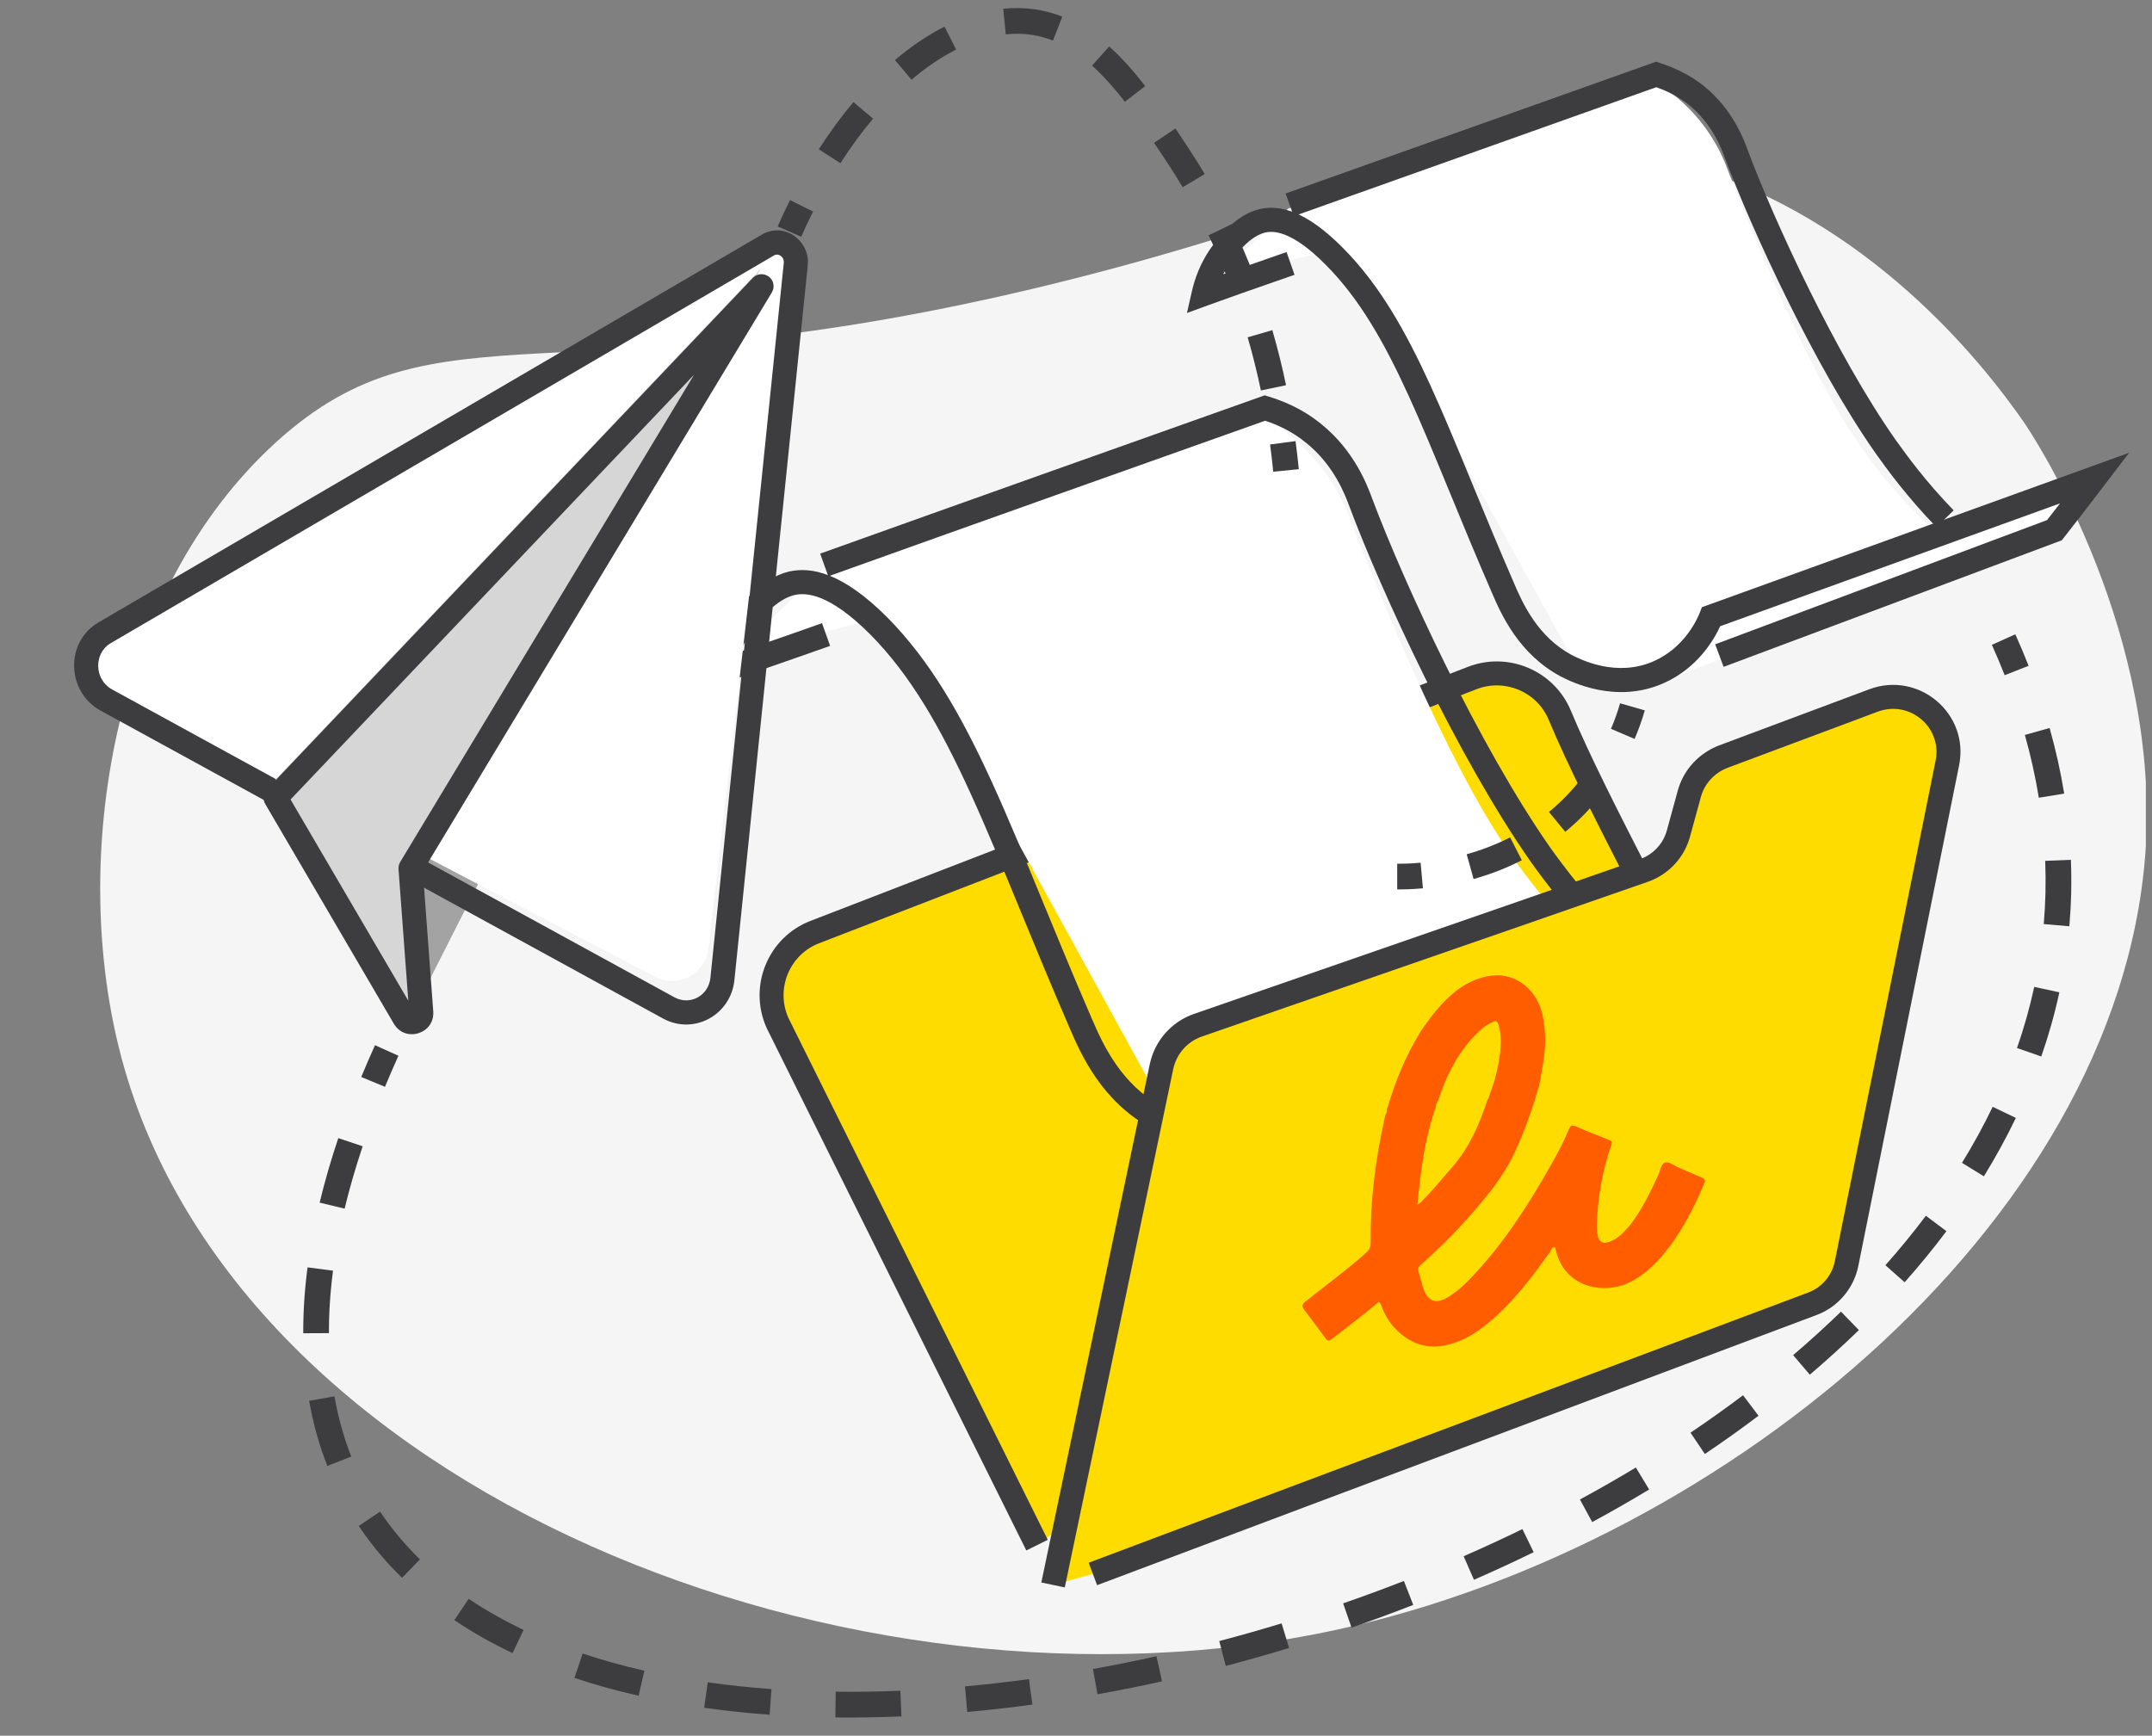 <svg width="150" height="121" viewBox="0 0 150 121" fill="none" xmlns="http://www.w3.org/2000/svg">
<rect x="0" y="0" width="150" height="121" fill="#808080" stroke="none"/>
<g clip-path="url(#clip0_1043_25824)">
<path d="M141.092 29.465C138.125 25.19 130.278 15.301 117.55 11.505C104.152 7.518 97.389 13.898 73.497 19.767C39.141 28.221 30.528 20.597 19.267 30.805C7.847 41.172 4.753 59.897 8.485 73.805C16.588 103.95 59.301 120.953 93.147 113.616C120.517 107.683 148.493 84.46 149.609 58.27C150.183 42.99 141.507 30.071 141.092 29.465Z" fill="#F5F5F5"/>
<path d="M72.285 107.714L54.198 71.317C53.081 68.829 54.294 65.926 56.814 64.969L102.622 47.265C105.014 46.34 107.725 47.488 108.714 49.849C111.362 56.197 117.04 66.149 119.72 72.497" fill="#FFDC00"/>
<path fill-rule="evenodd" clip-rule="evenodd" d="M107.943 50.17C107.13 48.23 104.895 47.281 102.922 48.044L57.11 65.75C55.045 66.534 54.044 68.913 54.953 70.961L73.033 107.343L71.537 108.086L53.442 71.674L53.435 71.659C52.123 68.734 53.546 65.318 56.514 64.189C56.515 64.189 56.516 64.188 56.517 64.188L102.32 46.486C102.32 46.486 102.32 46.486 102.32 46.486C105.132 45.398 108.32 46.746 109.484 49.526L109.485 49.527C110.793 52.664 112.858 56.707 114.948 60.792L115.045 60.981C117.093 64.983 119.155 69.013 120.489 72.172L118.95 72.822C117.64 69.72 115.601 65.735 113.535 61.698L113.461 61.553C111.381 57.489 109.282 53.381 107.943 50.17Z" fill="#3D3D3F"/>
<path d="M51.103 45.734C53.209 43.692 55.282 41.682 57.388 39.641C67.596 36.068 77.772 32.527 87.979 28.954C89.128 29.656 90.659 30.773 91.999 32.463C93.338 34.154 93.945 35.749 94.168 36.355C94.997 38.492 99.782 50.869 104.28 58.015C105.684 60.248 107.917 63.342 111.426 66.596C115.604 65.16 119.751 63.725 123.93 62.258C123.228 63.757 122.527 65.256 121.825 66.755C110.692 70.934 99.591 75.113 88.458 79.292C86.289 79.132 84.12 78.973 81.982 78.813C77.389 70.424 72.763 62.034 68.17 53.677C65.809 50.136 63.449 46.595 61.088 43.086C57.739 44.011 54.421 44.872 51.103 45.734Z" fill="white"/>
<path fill-rule="evenodd" clip-rule="evenodd" d="M55.376 41.48C54.776 41.626 54.209 42.001 53.711 42.46C53.216 42.915 52.839 43.406 52.605 43.718L52.603 43.721L52.6 43.725C52.15 44.311 51.828 44.899 51.595 45.436C52.032 45.284 52.467 45.133 52.901 44.982C54.373 44.471 55.833 43.964 57.298 43.443L57.861 45.026C56.392 45.547 54.919 46.059 53.442 46.572C52.48 46.906 51.517 47.241 50.553 47.579L49.113 48.084L49.456 46.597C49.662 45.705 50.113 44.207 51.264 42.706C51.51 42.379 51.961 41.787 52.573 41.224C53.181 40.664 53.999 40.083 54.991 39.845L54.998 39.843L55.005 39.842C56.542 39.5 58.702 39.894 61.842 43.034L61.845 43.038C64.836 46.061 67.006 49.868 69.121 54.487C70.279 57.016 71.443 59.843 72.721 62.947C73.759 65.469 74.872 68.173 76.118 71.047L76.12 71.05C76.884 72.832 78.161 75.606 81.007 77.147C81.622 77.471 84.758 79.111 88.055 77.663C90.677 76.493 91.718 74.115 91.993 73.474L92.137 73.139L92.48 73.015C97.839 71.085 103.189 69.148 108.54 67.21L108.541 67.209C113.892 65.272 119.244 63.334 124.603 61.404L127.277 60.441L125.556 62.702C124.996 63.438 124.437 64.166 123.879 64.891C123.32 65.617 122.763 66.341 122.207 67.073L122.06 67.265L121.833 67.35C117.161 69.105 112.48 70.851 107.801 72.597L107.796 72.598C103.115 74.345 98.434 76.091 93.762 77.845L93.171 76.273C97.844 74.518 102.525 72.772 107.205 71.026L107.209 71.025C111.815 69.306 116.419 67.588 121.017 65.863C121.505 65.222 121.993 64.587 122.48 63.955C118.023 65.562 113.57 67.175 109.117 68.787L109.112 68.789L109.11 68.79C103.873 70.687 98.634 72.584 93.388 74.474C92.91 75.508 91.596 77.924 88.737 79.198L88.733 79.2C84.679 80.982 80.906 78.993 80.24 78.642L80.216 78.629L80.212 78.627C76.808 76.787 75.344 73.503 74.576 71.713C73.298 68.763 72.18 66.047 71.145 63.532C69.886 60.471 68.749 57.709 67.594 55.187C65.507 50.628 63.435 47.034 60.653 44.221C57.742 41.31 56.139 41.313 55.376 41.48Z" fill="#3D3D3F"/>
<path fill-rule="evenodd" clip-rule="evenodd" d="M88.152 27.559L88.418 27.641C89.294 27.911 90.719 28.429 92.115 29.579C94.417 31.437 95.314 33.862 95.647 34.76L95.656 34.784C95.656 34.785 95.656 34.785 95.656 34.785C97.844 40.617 103.076 51.963 108.06 59.093C109.002 60.413 110.636 62.579 112.991 65.061L111.773 66.217C109.346 63.661 107.663 61.427 106.691 60.066L106.688 60.063L106.686 60.059C101.591 52.771 96.298 41.28 94.083 35.374L94.082 35.371L94.081 35.368C93.766 34.519 93 32.451 91.057 30.884L91.053 30.881L91.049 30.878C90.017 30.026 88.957 29.586 88.185 29.33C78.034 32.935 67.884 36.54 57.734 40.176L57.168 38.595C67.409 34.926 77.65 31.289 87.889 27.653L88.152 27.559Z" fill="#3D3D3F"/>
<path d="M84.566 19.608C86.321 17.917 88.043 16.227 89.798 14.536C98.283 11.569 106.768 8.603 115.254 5.636C116.211 6.21 117.487 7.135 118.603 8.571C119.72 9.974 120.23 11.314 120.422 11.824C121.091 13.579 125.079 23.914 128.843 29.848C130.023 31.698 131.873 34.282 134.808 36.993C138.285 35.781 141.73 34.601 145.207 33.389C144.633 34.633 144.027 35.877 143.453 37.121C134.202 40.598 124.919 44.075 115.668 47.552C113.882 47.424 112.064 47.297 110.277 47.137C106.45 40.151 102.59 33.197 98.762 26.211C96.784 23.276 94.838 20.342 92.86 17.375C90.085 18.14 87.31 18.874 84.566 19.608Z" fill="white"/>
<path fill-rule="evenodd" clip-rule="evenodd" d="M88.173 16.214C87.716 16.327 87.267 16.622 86.857 16.999C86.452 17.373 86.139 17.777 85.934 18.045L85.932 18.047C85.656 18.405 85.439 18.768 85.267 19.115C86.326 18.738 87.388 18.369 88.442 18.002C88.856 17.858 89.269 17.714 89.679 17.571L90.233 19.157C89.819 19.301 89.404 19.446 88.989 19.59C87.384 20.149 85.774 20.709 84.183 21.29L82.734 21.819L83.076 20.315C83.25 19.548 83.638 18.271 84.601 17.023C84.811 16.748 85.199 16.244 85.718 15.765C86.232 15.29 86.931 14.788 87.779 14.581L87.783 14.58L87.787 14.579C89.143 14.263 90.989 14.635 93.615 17.294C96.128 19.824 97.94 23.009 99.7 26.859C100.645 28.925 101.599 31.242 102.644 33.779C103.524 35.918 104.47 38.212 105.528 40.645L105.529 40.649L105.53 40.652C106.164 42.141 107.217 44.403 109.547 45.658C109.558 45.663 109.569 45.669 109.581 45.675C110.205 45.989 112.699 47.245 115.292 46.084C117.411 45.136 118.292 43.193 118.489 42.686L118.627 42.33L118.986 42.2C123.435 40.59 127.892 38.979 132.348 37.369L132.352 37.367C136.81 35.757 141.268 34.146 145.718 32.535L148.405 31.562L146.669 33.837C145.745 35.048 144.817 36.264 143.856 37.482L143.71 37.666L143.49 37.748C139.599 39.199 135.708 40.658 131.816 42.118L131.811 42.12C127.921 43.578 124.031 45.038 120.14 46.489L119.553 44.915C123.443 43.464 127.335 42.004 131.226 40.545C135.045 39.113 138.863 37.681 142.683 36.257C142.988 35.868 143.291 35.48 143.591 35.091C140.038 36.376 136.48 37.662 132.923 38.947C128.58 40.517 124.237 42.086 119.901 43.656C119.472 44.591 118.332 46.564 115.978 47.617C112.635 49.114 109.493 47.515 108.844 47.185C108.821 47.173 108.801 47.163 108.784 47.155L108.773 47.149L108.763 47.144C105.87 45.591 104.628 42.82 103.986 41.312C102.892 38.798 101.944 36.494 101.069 34.366C100.043 31.874 99.117 29.623 98.172 27.557C96.439 23.767 94.726 20.796 92.423 18.477L92.421 18.475C90.014 16.038 88.734 16.084 88.173 16.214Z" fill="#3D3D3F"/>
<path fill-rule="evenodd" clip-rule="evenodd" d="M115.436 4.301L115.71 4.392C116.411 4.626 117.644 5.08 118.815 6.038L118.817 6.04C120.784 7.656 121.549 9.718 121.815 10.45C123.62 15.293 127.958 24.722 132.112 30.638C132.902 31.745 134.212 33.553 136.176 35.579L134.97 36.748C132.916 34.629 131.548 32.739 130.743 31.612L130.741 31.609L130.739 31.606C126.472 25.529 122.072 15.951 120.24 11.033L120.239 11.03L120.238 11.027C119.992 10.352 119.353 8.654 117.751 7.338C116.94 6.675 116.08 6.305 115.449 6.079L90.174 15.072L89.611 13.489L115.436 4.301Z" fill="#3D3D3F"/>
<path d="M73.4 110.49C75.921 98.432 78.441 86.374 80.961 74.347C81.248 73.008 82.205 71.923 83.481 71.477C93.848 67.872 104.215 64.299 114.551 60.694C115.763 60.28 116.688 59.291 117.007 58.047C117.262 57.154 117.486 56.261 117.741 55.367C118.06 54.155 118.953 53.198 120.101 52.752C123.61 51.444 127.087 50.136 130.596 48.828C133.435 47.775 136.338 50.231 135.732 53.198C133.403 64.809 131.043 76.453 128.714 88.064C128.459 89.372 127.534 90.457 126.29 90.903C109.574 97.188 92.859 103.44 76.176 109.724" fill="#FFDC00"/>
<path fill-rule="evenodd" clip-rule="evenodd" d="M134.915 53.031C135.388 50.717 133.123 48.783 130.888 49.611C129.135 50.264 127.39 50.918 125.644 51.572L125.642 51.572C123.898 52.225 122.153 52.879 120.4 53.532C119.492 53.887 118.797 54.64 118.55 55.58L118.548 55.588L118.545 55.597C118.42 56.036 118.302 56.475 118.182 56.923L118.181 56.926C118.063 57.367 117.943 57.816 117.814 58.266C117.422 59.78 116.295 60.98 114.825 61.484C108.895 63.552 102.952 65.611 97.006 67.67C92.591 69.2 88.173 70.73 83.757 72.265C82.759 72.615 82.006 73.465 81.779 74.521C79.261 86.537 76.743 98.586 74.225 110.634L74.219 110.661L72.584 110.319L72.59 110.289C75.108 98.241 77.626 86.193 80.144 74.176L80.145 74.172C80.493 72.55 81.653 71.232 83.206 70.688L83.208 70.688C87.629 69.15 92.047 67.62 96.464 66.09C102.408 64.031 108.346 61.974 114.277 59.906L114.282 59.904C115.231 59.579 115.951 58.807 116.199 57.839L116.202 57.828L116.205 57.817C116.331 57.379 116.448 56.939 116.568 56.491L116.569 56.488C116.687 56.046 116.808 55.596 116.937 55.146C117.329 53.667 118.417 52.511 119.8 51.973L119.805 51.971L119.811 51.969C121.564 51.315 123.31 50.661 125.057 50.008C126.803 49.354 128.551 48.699 130.306 48.045L130.307 48.045C133.75 46.768 137.291 49.746 136.552 53.364C135.388 59.17 134.215 64.983 133.043 70.796C131.871 76.61 130.699 82.422 129.535 88.227C129.223 89.817 128.1 91.139 126.579 91.687C119.542 94.333 112.505 96.973 105.472 99.612C95.798 103.241 86.13 106.868 76.471 110.506L75.882 108.942C85.542 105.304 95.213 101.676 104.888 98.046C111.923 95.407 118.961 92.767 125.997 90.121L126.003 90.119L126.009 90.117C126.973 89.771 127.696 88.927 127.896 87.904L127.896 87.9C129.061 82.094 130.233 76.28 131.406 70.466C132.578 64.652 133.75 58.839 134.914 53.034L134.915 53.031Z" fill="#3D3D3F"/>
<path d="M107.152 76.102C106.737 77.537 106.227 78.909 105.62 80.249C104.791 82.067 103.515 83.567 102.207 85.034C101.218 86.15 100.166 87.171 99.049 88.16C98.858 88.32 98.794 88.479 98.89 88.702C99.017 89.085 99.081 89.468 99.209 89.819C99.528 90.744 100.102 90.935 100.931 90.425C101.569 90.042 102.111 89.532 102.622 88.989C104.823 86.661 106.546 83.981 108.109 81.206C108.587 80.376 109.034 79.515 109.385 78.654C109.48 78.463 109.544 78.431 109.767 78.494C110.565 78.845 111.394 79.164 112.192 79.483C112.351 79.547 112.383 79.611 112.319 79.802C111.681 81.621 111.362 83.503 111.299 85.448C111.299 85.608 111.33 85.799 111.33 85.959C111.426 86.661 111.777 86.788 112.415 86.469C112.925 86.214 113.308 85.767 113.659 85.353C114.457 84.3 115.031 83.12 115.573 81.94C115.733 81.621 115.764 81.142 116.052 81.046C116.339 80.951 116.69 81.27 117.009 81.397C117.551 81.621 118.093 81.876 118.635 82.099C118.827 82.195 118.891 82.29 118.795 82.482C118.029 84.332 117.104 86.087 115.796 87.618C115.063 88.447 114.233 89.181 113.181 89.564C111.49 90.17 109.066 89.659 108.459 87.203C108.428 87.107 108.428 86.98 108.332 86.916C108.172 86.98 108.109 87.139 108.045 87.267C106.928 88.83 105.78 90.361 104.376 91.669C103.324 92.626 102.239 93.455 100.804 93.774C99.528 94.061 98.443 93.71 97.486 92.849C96.912 92.339 96.529 91.701 96.274 90.999C96.146 90.648 96.051 90.776 95.891 90.935C94.902 91.765 93.881 92.53 92.861 93.328C92.605 93.519 92.51 93.487 92.35 93.232C91.872 92.594 91.393 91.956 90.915 91.318C90.723 91.063 90.755 90.935 90.978 90.744C92.382 89.627 93.818 88.575 95.189 87.362C95.445 87.139 95.54 86.948 95.54 86.597C95.508 83.758 95.859 80.951 96.465 78.175C96.497 78.016 96.529 77.856 96.561 77.729C96.657 77.601 96.689 77.474 96.657 77.314C96.689 77.282 96.721 77.219 96.721 77.187C97.263 75.368 97.965 73.646 98.953 72.019C98.985 71.955 99.017 71.923 99.049 71.859C99.304 71.508 99.528 71.189 99.783 70.838C100.804 69.563 101.952 68.414 103.643 68.063C104.6 67.872 105.493 68.063 106.258 68.669C107.375 69.563 107.63 70.838 107.694 72.178C107.758 73.391 107.471 74.539 107.279 75.719C107.215 75.847 107.184 75.974 107.152 76.102ZM100.229 76.74C100.134 76.868 100.07 77.027 100.07 77.187C99.304 79.388 99.017 81.653 98.794 83.981C99.017 83.885 99.113 83.726 99.209 83.63C99.942 82.897 100.58 82.099 101.25 81.334C102.43 79.962 103.132 78.367 103.675 76.676C103.77 76.581 103.802 76.453 103.834 76.293C104.217 75.336 104.44 74.347 104.568 73.327C104.632 72.721 104.632 72.115 104.472 71.508C104.408 71.253 104.313 71.094 104.025 71.253C103.706 71.413 103.387 71.604 103.132 71.859C101.665 73.231 100.836 74.922 100.229 76.74Z" fill="#FF5D00"/>
<path fill-rule="evenodd" clip-rule="evenodd" d="M71.871 2.422C71.297 2.341 70.709 2.331 70.108 2.392L69.928 0.609C70.665 0.535 71.399 0.546 72.123 0.648L72.126 0.648C72.8 0.746 73.439 0.92 74.048 1.159L73.394 2.827C72.908 2.636 72.403 2.499 71.871 2.422ZM66.645 3.456C65.61 3.977 64.567 4.68 63.538 5.554L62.378 4.188C63.5 3.235 64.66 2.449 65.839 1.856L66.645 3.456ZM78.409 7.095C77.665 6.137 76.91 5.284 76.118 4.573L77.313 3.239C78.212 4.045 79.04 4.986 79.824 5.997L78.409 7.095ZM60.856 8.271C60.067 9.208 59.304 10.246 58.579 11.376L57.071 10.408C57.835 9.217 58.644 8.117 59.485 7.117L60.856 8.271ZM81.4 11.399C81.078 10.911 80.76 10.429 80.442 9.955L81.931 8.958C82.252 9.437 82.573 9.924 82.894 10.41L82.922 10.452L82.922 10.453C83.29 11.013 83.641 11.574 83.975 12.134L82.436 13.052C82.116 12.514 81.779 11.976 81.426 11.439L81.425 11.437M81.4 11.399L81.425 11.437L81.4 11.399ZM56.67 14.746C56.386 15.316 56.112 15.903 55.848 16.505L54.207 15.785C54.483 15.157 54.77 14.544 55.067 13.947L56.67 14.746ZM85.751 19.902C85.31 18.749 84.81 17.58 84.241 16.404L85.854 15.624C86.446 16.848 86.966 18.064 87.425 19.262L85.751 19.902ZM87.887 27.219C87.638 26.026 87.335 24.787 86.965 23.515L88.685 23.015C89.069 24.334 89.383 25.618 89.641 26.854L87.887 27.219ZM88.747 32.884C88.687 32.275 88.615 31.642 88.528 30.986L90.303 30.749C90.394 31.427 90.468 32.081 90.53 32.709L88.747 32.884Z" fill="#3D3D3F"/>
<path fill-rule="evenodd" clip-rule="evenodd" d="M114.646 49.522C114.451 50.2 114.214 50.865 113.936 51.513L112.289 50.807C112.538 50.227 112.75 49.633 112.924 49.027L114.646 49.522ZM111.815 55.154C111.391 55.713 110.933 56.248 110.442 56.756L110.439 56.758C110.005 57.204 109.558 57.613 109.103 57.987L107.965 56.604C108.369 56.271 108.767 55.907 109.155 55.509C109.596 55.053 110.007 54.573 110.387 54.072L111.815 55.154ZM106.075 59.97C104.917 60.562 103.774 60.981 102.715 61.278L102.231 59.553C103.192 59.283 104.221 58.905 105.26 58.374L106.075 59.97ZM99.182 61.926C98.335 62.003 97.701 62.005 97.389 62.005V60.213C97.68 60.213 98.251 60.212 99.02 60.142L99.182 61.926Z" fill="#3D3D3F"/>
<path fill-rule="evenodd" clip-rule="evenodd" d="M140.473 44.218C140.803 44.953 141.112 45.685 141.399 46.414L139.732 47.07C139.455 46.368 139.158 45.662 138.839 44.953L140.473 44.218ZM142.863 50.749C143.297 52.29 143.635 53.815 143.88 55.324L142.111 55.611C141.877 54.171 141.555 52.712 141.139 51.235L142.863 50.749ZM144.347 59.94C144.409 61.505 144.371 63.05 144.239 64.573L142.454 64.418C142.58 62.97 142.615 61.501 142.556 60.01L144.347 59.94ZM143.543 69.177C143.215 70.694 142.792 72.186 142.283 73.649L140.591 73.06C141.077 71.663 141.479 70.242 141.792 68.798L143.543 69.177ZM25.179 75.079C25.481 74.35 25.8 73.611 26.138 72.863L27.771 73.599C27.441 74.331 27.129 75.053 26.834 75.764L25.179 75.079ZM140.51 77.933C139.843 79.318 139.099 80.675 138.282 82.003L136.756 81.064C137.542 79.787 138.257 78.484 138.895 77.157L140.51 77.933ZM22.28 83.837C22.629 82.385 23.062 80.886 23.58 79.341L25.278 79.91C24.776 81.409 24.358 82.858 24.021 84.257L22.28 83.837ZM135.672 85.828C134.76 87.043 133.786 88.231 132.757 89.39L131.417 88.201C132.416 87.076 133.358 85.927 134.239 84.753L135.672 85.828ZM21.137 92.944C21.13 91.474 21.228 89.943 21.436 88.35L23.212 88.581C23.015 90.1 22.922 91.551 22.929 92.936L21.137 92.944ZM129.569 92.722C128.474 93.786 127.332 94.823 126.148 95.832L124.986 94.468C126.142 93.483 127.255 92.472 128.32 91.437L129.569 92.722ZM122.574 98.695C121.362 99.61 120.113 100.499 118.833 101.361L117.833 99.875C119.087 99.03 120.309 98.16 121.495 97.265L122.574 98.695ZM22.817 102.195C22.256 100.77 21.83 99.256 21.547 97.653L23.311 97.342C23.574 98.831 23.969 100.229 24.484 101.539L22.817 102.195ZM114.95 103.836C113.652 104.619 112.328 105.377 110.981 106.107L110.126 104.532C111.45 103.815 112.75 103.071 114.024 102.302L114.95 103.836ZM28.022 109.992C26.89 108.888 25.879 107.683 25.003 106.375L26.492 105.378C27.296 106.579 28.227 107.688 29.273 108.71L28.022 109.992ZM106.901 108.206C105.531 108.874 104.142 109.516 102.738 110.13L102.02 108.489C103.402 107.884 104.768 107.253 106.116 106.596L106.901 108.206ZM98.507 111.881C97.084 112.437 95.65 112.966 94.207 113.466L93.62 111.773C95.041 111.28 96.454 110.76 97.855 110.212L98.507 111.881ZM35.728 115.243C34.29 114.56 32.933 113.794 31.668 112.943L32.668 111.457C33.853 112.254 35.132 112.976 36.497 113.624L35.728 115.243ZM89.853 114.883C88.387 115.329 86.915 115.746 85.441 116.134L84.986 114.401C86.437 114.02 87.887 113.609 89.331 113.169L89.853 114.883ZM44.515 118.214C42.971 117.863 41.478 117.449 40.044 116.97L40.611 115.271C41.985 115.73 43.421 116.128 44.912 116.467L44.515 118.214ZM80.995 117.21C79.493 117.543 77.993 117.844 76.498 118.112L76.181 116.349C77.653 116.085 79.129 115.789 80.607 115.461L80.995 117.21ZM71.963 118.829C70.439 119.037 68.924 119.209 67.422 119.346L67.26 117.562C68.734 117.428 70.223 117.258 71.721 117.054L71.963 118.829ZM53.644 119.536C52.09 119.424 50.567 119.263 49.081 119.051L49.334 117.277C50.776 117.483 52.258 117.639 53.773 117.749L53.644 119.536ZM62.833 119.653C61.278 119.718 59.741 119.743 58.228 119.725L58.249 117.933C59.729 117.951 61.233 117.927 62.758 117.863L62.833 119.653Z" fill="#3D3D3F"/>
<path d="M53.08 18.678L37.679 53.022L29.366 69.45L28.614 59.249L53.08 18.678Z" fill="#A3A3A3"/>
<path d="M52.974 17.226L7.094 43.475C5.344 44.476 5.391 47.016 7.178 47.951L45.659 68.094C47.245 68.924 49.172 67.904 49.377 66.125L54.875 18.48C54.995 17.441 53.882 16.707 52.974 17.226Z" fill="white"/>
<path fill-rule="evenodd" clip-rule="evenodd" d="M54.408 17.829C54.262 17.729 54.099 17.719 53.953 17.805L7.71 44.841C6.536 45.527 6.544 47.368 7.817 48.065L47.01 69.524C48.079 70.109 49.389 69.436 49.52 68.15L54.632 18.325L55.468 18.41L54.632 18.325C54.654 18.108 54.557 17.931 54.408 17.829ZM53.105 16.354C54.676 15.436 56.477 16.799 56.303 18.496L51.191 68.321C50.942 70.757 48.366 72.181 46.203 70.997L7.011 49.539L7.411 48.808L7.011 49.539C4.645 48.244 4.509 44.767 6.862 43.39L53.105 16.354Z" fill="#3D3D3F"/>
<path d="M53.081 18.678L19.209 54.339L28.175 69.662C28.516 70.245 29.412 69.967 29.362 69.292L28.616 59.249L53.081 18.678Z" fill="#D6D6D6"/>
<path fill-rule="evenodd" clip-rule="evenodd" d="M53.59 19.286C53.931 19.545 54.021 20.02 53.8 20.387L29.472 60.729L30.199 70.506C30.315 72.068 28.24 72.714 27.449 71.362L18.483 56.039C18.294 55.716 18.342 55.307 18.599 55.036L52.472 19.375C52.767 19.064 53.249 19.026 53.59 19.286ZM20.252 55.735L28.459 69.761L27.777 60.587C27.764 60.413 27.806 60.24 27.896 60.091L48.38 26.122L20.252 55.735Z" fill="#3D3D3F"/>
</g>
<defs>
<clipPath id="clip0_1043_25824">
<rect width="149.143" height="120" fill="white" transform="translate(0.428 0.5)"/>
</clipPath>
</defs>
</svg>
